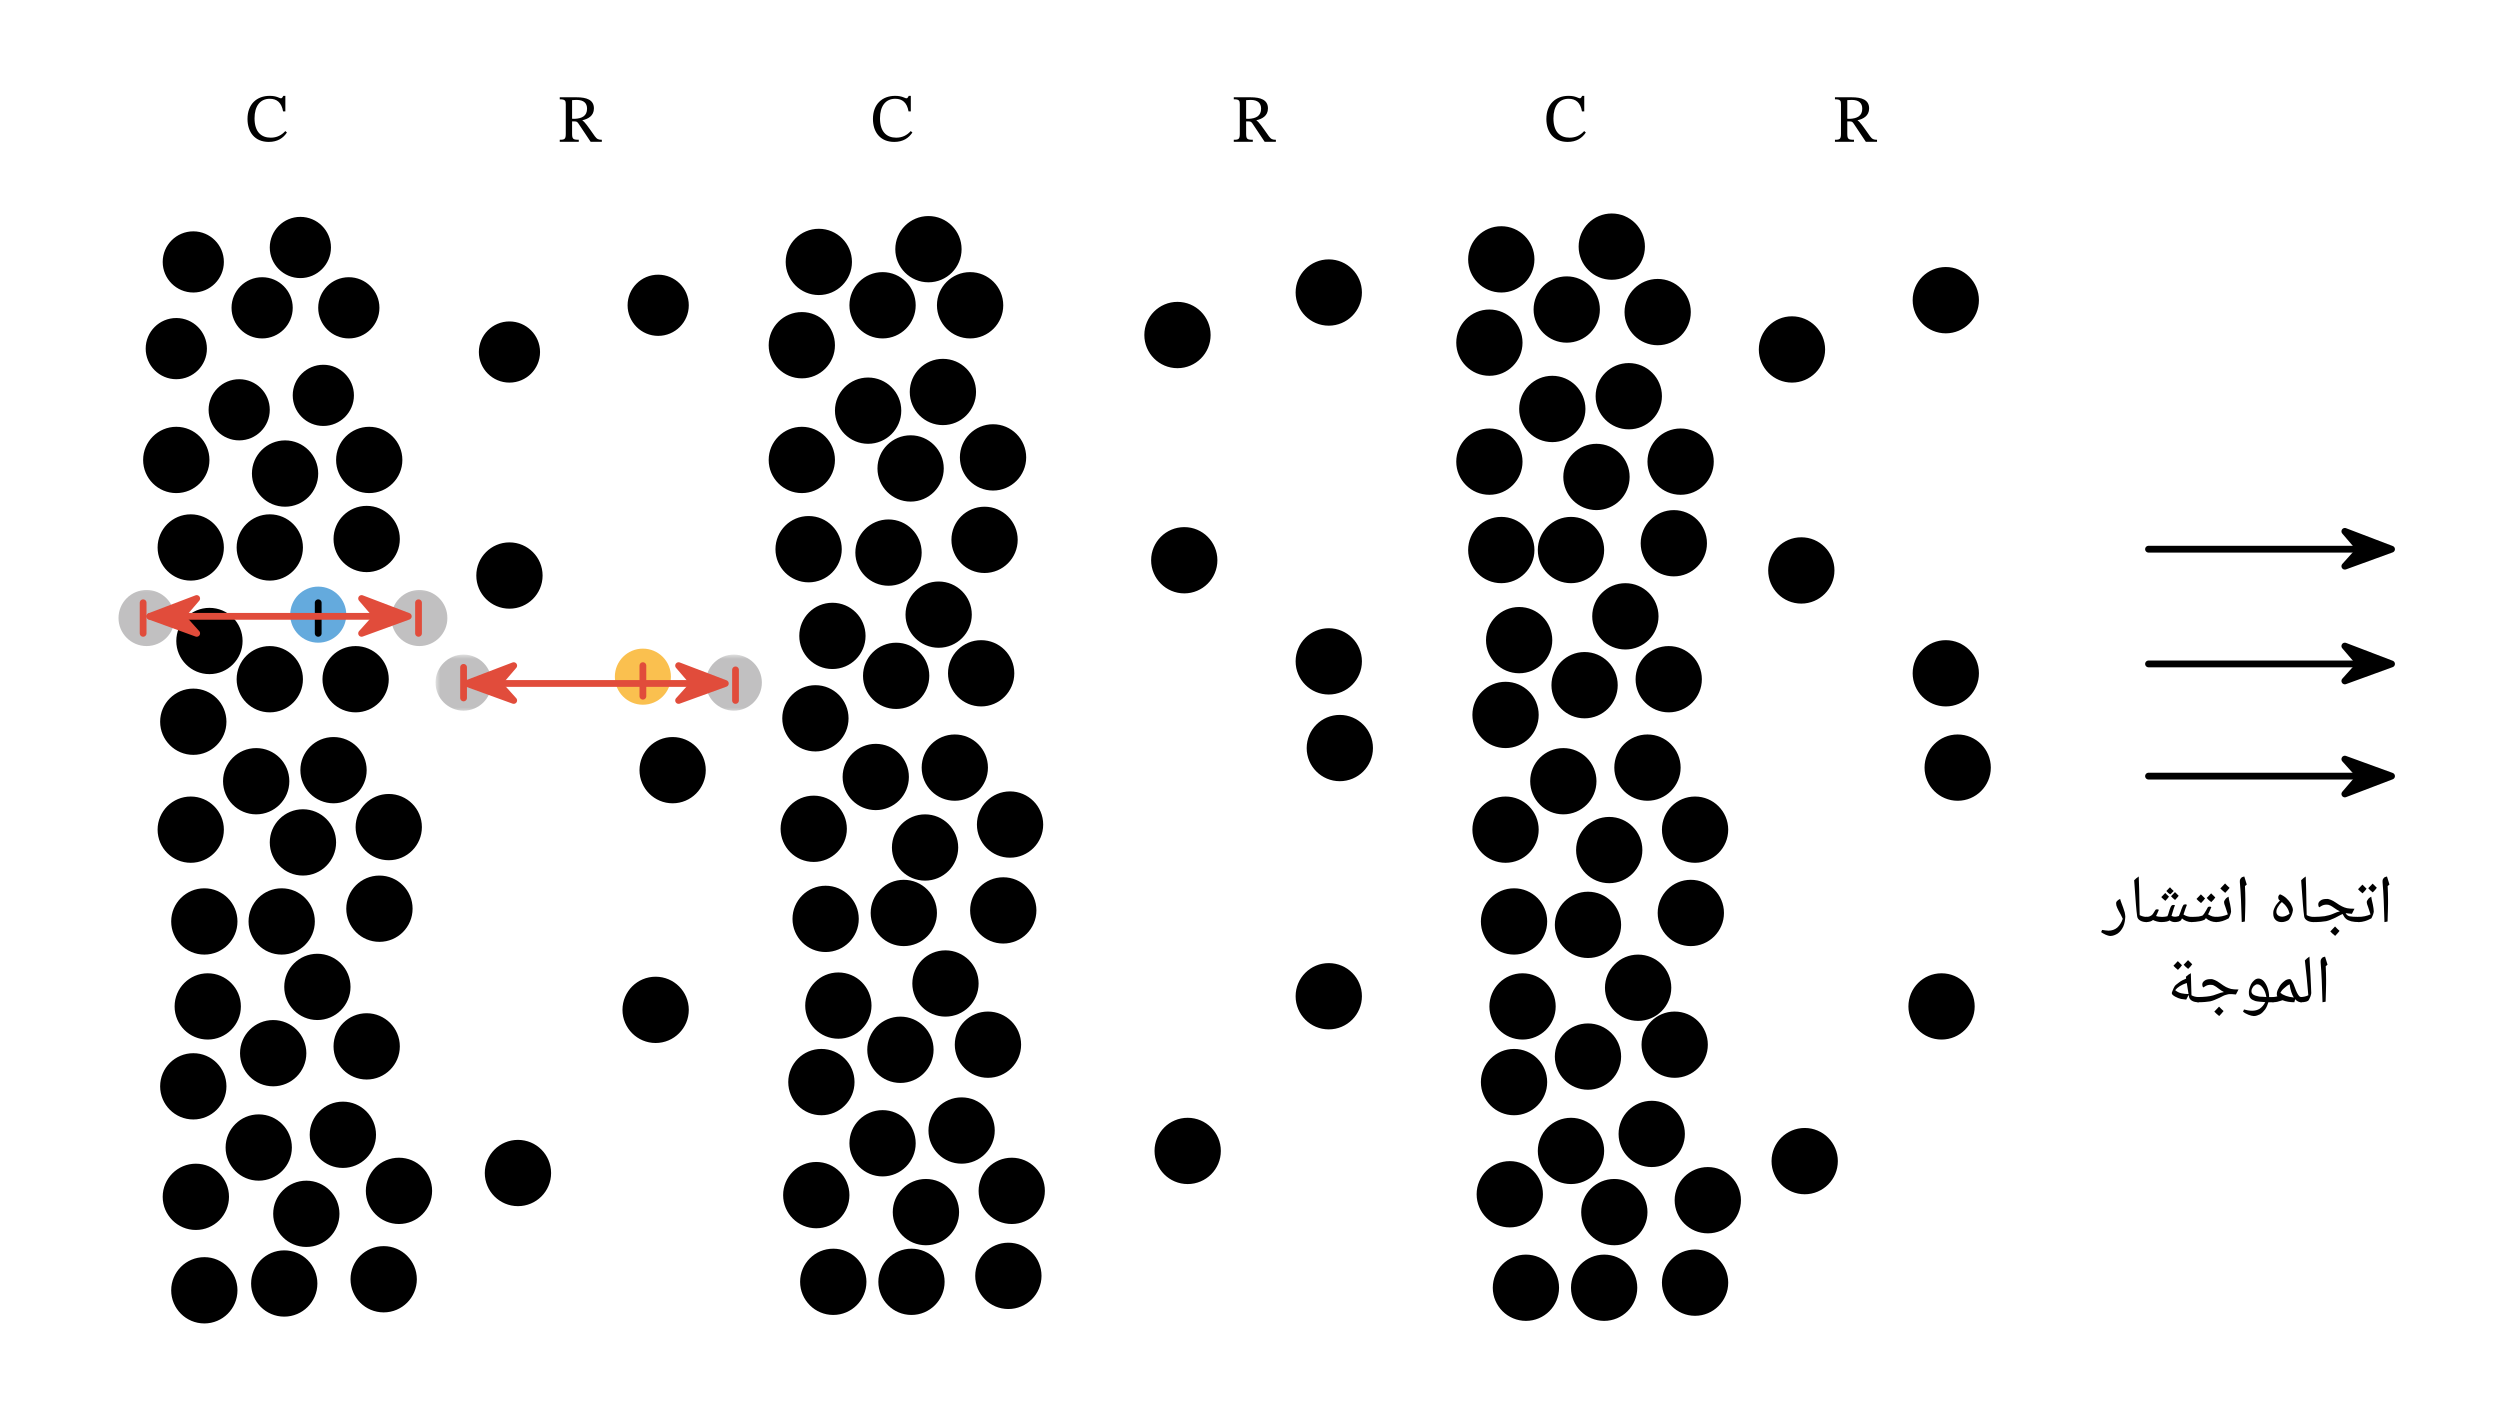 <svg width="411.7pt" height="311.8" viewBox="0 0 411.7 233.85" class="displayed_equation" xmlns="http://www.w3.org/2000/svg" xmlns:xlink="http://www.w3.org/1999/xlink">
  <defs>
    <clipPath id="svg542172821713tikz_00002C">
      <path d="M 114.988 107.68 L 126.172 107.68 L 126.172 117.465 L 114.988 117.465 Z M 114.988 107.68" />
    </clipPath>
    <filter id="svg542172821713tikz_00002c" filterUnits="objectBoundingBox" x="0%" y="0%" width="100%" height="100%">
      <feColorMatrix in="SourceGraphic" values="0 0 0 0 1 0 0 0 0 1 0 0 0 0 1 0 0 0 1 0" />
    </filter>
    <clipPath id="svg542172821713tikz_00002b">
      <path d="M 0.988 0.68 L 12.172 0.68 L 12.172 10.465 L 0.988 10.465 Z M 0.988 0.68" />
    </clipPath>
    <clipPath id="svg542172821713tikz_00002a">
      <path d="M0 0H13V11H0z" />
    </clipPath>
    <g clip-path="url(#svg542172821713tikz_00002a)">
      <g clip-path="url(#svg542172821713tikz_00002b)" id="svg542172821713tikz_00002d">
        <path d="M 0.988 10.465 L 12.168 10.465 L 12.168 0.68 L 0.988 0.68 Z M 0.988 10.465" fill-opacity=".502" />
      </g>
    </g>
    <mask id="svg542172821713tikz_00002E">
      <g filter="url(#svg542172821713tikz_00002c)">
        <use xlink:href="#svg542172821713tikz_00002d" />
      </g>
    </mask>
    <clipPath id="svg542172821713tikz_00002f">
      <path d="M 2 0.68 L 12 0.68 L 12 10.465 L 2 10.465 Z M 2 0.68" />
    </clipPath>
    <clipPath id="svg542172821713tikz_00002e">
      <path d="M0 0H13V11H0z" />
    </clipPath>
    <g clip-path="url(#svg542172821713tikz_00002e)">
      <g clip-path="url(#svg542172821713tikz_00002f)" id="svg542172821713tikz_00002D">
        <path d="M 11.465 5.414 C 11.465 7.965 9.398 10.031 6.848 10.031 C 4.297 10.031 2.227 7.965 2.227 5.414 C 2.227 2.863 4.297 0.797 6.848 0.797 C 9.398 0.797 11.465 2.863 11.465 5.414 Z M 11.465 5.414" fill="#838283" />
      </g>
    </g>
    <clipPath id="svg542172821713tikz_00002F">
      <path d="M 71.652 107.68 L 81.438 107.68 L 81.438 117.465 L 71.652 117.465 Z M 71.652 107.68" />
    </clipPath>
    <clipPath id="svg542172821713tikz_00002h">
      <path d="M 0.652 0.68 L 10.438 0.68 L 10.438 10.465 L 0.652 10.465 Z M 0.652 0.68" />
    </clipPath>
    <clipPath id="svg542172821713tikz_00002g">
      <path d="M0 0H11V11H0z" />
    </clipPath>
    <g clip-path="url(#svg542172821713tikz_00002g)">
      <g clip-path="url(#svg542172821713tikz_00002h)" id="svg542172821713tikz_00002i">
        <path d="M 0.652 10.465 L 10.438 10.465 L 10.438 0.68 L 0.652 0.68 Z M 0.652 10.465" fill-opacity=".502" />
      </g>
    </g>
    <mask id="svg542172821713tikz_00002H">
      <g filter="url(#svg542172821713tikz_00002c)">
        <use xlink:href="#svg542172821713tikz_00002i" />
      </g>
    </mask>
    <clipPath id="svg542172821713tikz_00002k">
      <path d="M 0.652 0.68 L 10 0.68 L 10 10.465 L 0.652 10.465 Z M 0.652 0.68" />
    </clipPath>
    <clipPath id="svg542172821713tikz_00002j">
      <path d="M0 0H11V11H0z" />
    </clipPath>
    <g clip-path="url(#svg542172821713tikz_00002j)">
      <g clip-path="url(#svg542172821713tikz_00002k)" id="svg542172821713tikz_00002G">
        <path d="M 9.957 5.414 C 9.957 7.965 7.895 10.031 5.34 10.031 C 2.785 10.031 0.723 7.965 0.723 5.414 C 0.723 2.863 2.785 0.797 5.34 0.797 C 7.895 0.797 9.957 2.863 9.957 5.414 Z M 9.957 5.414" fill="#838283" />
      </g>
    </g>
    <clipPath id="svg542172821713tikz_00002I">
      <path d="M 63.266 96.496 L 74.449 96.496 L 74.449 107.68 L 63.266 107.68 Z M 63.266 96.496" />
    </clipPath>
    <clipPath id="svg542172821713tikz_00002m">
      <path d="M 0.266 0.496 L 11.449 0.496 L 11.449 11.68 L 0.266 11.68 Z M 0.266 0.496" />
    </clipPath>
    <clipPath id="svg542172821713tikz_00002l">
      <path d="M0 0H12V12H0z" />
    </clipPath>
    <g clip-path="url(#svg542172821713tikz_00002l)">
      <g clip-path="url(#svg542172821713tikz_00002m)" id="svg542172821713tikz_00002n">
        <path d="M 0.266 11.68 L 11.449 11.68 L 11.449 0.496 L 0.266 0.496 Z M 0.266 11.68" fill-opacity=".502" />
      </g>
    </g>
    <mask id="svg542172821713tikz_00002K">
      <g filter="url(#svg542172821713tikz_00002c)">
        <use xlink:href="#svg542172821713tikz_00002n" />
      </g>
    </mask>
    <clipPath id="svg542172821713tikz_00002o">
      <path d="M0 0H12V12H0z" />
    </clipPath>
    <g id="svg542172821713tikz_00002J" clip-path="url(#svg542172821713tikz_00002o)">
      <path d="M 10.676 5.777 C 10.676 8.328 8.613 10.395 6.062 10.395 C 3.508 10.395 1.445 8.328 1.445 5.777 C 1.445 3.227 3.508 1.156 6.062 1.156 C 8.613 1.156 10.676 3.227 10.676 5.777 Z M 10.676 5.777" fill="#838283" />
    </g>
    <clipPath id="svg542172821713tikz_00002L">
      <path d="M 18.531 96.496 L 29.715 96.496 L 29.715 107.68 L 18.531 107.68 Z M 18.531 96.496" />
    </clipPath>
    <clipPath id="svg542172821713tikz_00002q">
      <path d="M 0.531 0.496 L 11.715 0.496 L 11.715 11.68 L 0.531 11.68 Z M 0.531 0.496" />
    </clipPath>
    <clipPath id="svg542172821713tikz_00002p">
      <path d="M0 0H12V12H0z" />
    </clipPath>
    <g clip-path="url(#svg542172821713tikz_00002p)">
      <g clip-path="url(#svg542172821713tikz_00002q)" id="svg542172821713tikz_00002r">
        <path d="M 0.531 11.68 L 11.715 11.68 L 11.715 0.496 L 0.531 0.496 Z M 0.531 11.68" fill-opacity=".502" />
      </g>
    </g>
    <mask id="svg542172821713tikz_00002N">
      <g filter="url(#svg542172821713tikz_00002c)">
        <use xlink:href="#svg542172821713tikz_00002r" />
      </g>
    </mask>
    <clipPath id="svg542172821713tikz_00002s">
      <path d="M0 0H12V12H0z" />
    </clipPath>
    <g id="svg542172821713tikz_00002M" clip-path="url(#svg542172821713tikz_00002s)">
      <path d="M 10.754 5.777 C 10.754 8.328 8.684 10.395 6.137 10.395 C 3.586 10.395 1.516 8.328 1.516 5.777 C 1.516 3.227 3.586 1.156 6.137 1.156 C 8.684 1.156 10.754 3.227 10.754 5.777 Z M 10.754 5.777" fill="#838283" />
    </g>
    <clipPath id="svg542172821713tikz_00002O">
      <path d="M 384 86 L 395.965 86 L 395.965 95 L 384 95 Z M 384 86" />
    </clipPath>
    <clipPath id="svg542172821713tikz_00002u">
      <path d="M 1 0.199 L 11 0.199 L 11 8 L 1 8 Z M 1 0.199" />
    </clipPath>
    <clipPath id="svg542172821713tikz_00002t">
      <path d="M0 0H12V9H0z" />
    </clipPath>
    <g id="svg542172821713tikz_00002P" clip-path="url(#svg542172821713tikz_00002t)">
      <path d="M 9.84 4.441 L 2.148 1.504 L 4.664 4.441 L 2.148 7.242 Z M 9.84 4.441" />
      <g clip-path="url(#svg542172821713tikz_00002u)">
        <path d="M 3938.398 1434.086 L 3861.484 1463.461 L 3886.641 1434.086 L 3861.484 1406.078 Z M 3938.398 1434.086" transform="matrix(.1 0 0 -.1 -384 147.85)" fill="none" stroke-width="11.155" stroke-linecap="round" stroke-linejoin="round" stroke="#000" stroke-miterlimit="10" />
      </g>
    </g>
    <clipPath id="svg542172821713tikz_00002Q">
      <path d="M 384 105 L 395.965 105 L 395.965 114 L 384 114 Z M 384 105" />
    </clipPath>
    <clipPath id="svg542172821713tikz_00002w">
      <path d="M 1 0.094 L 11 0.094 L 11 8 L 1 8 Z M 1 0.094" />
    </clipPath>
    <clipPath id="svg542172821713tikz_00002v">
      <path d="M0 0H12V9H0z" />
    </clipPath>
    <g id="svg542172821713tikz_00002R" clip-path="url(#svg542172821713tikz_00002v)">
      <path d="M 9.84 4.336 L 2.148 1.395 L 4.664 4.336 L 2.148 7.137 Z M 9.84 4.336" />
      <g clip-path="url(#svg542172821713tikz_00002w)">
        <path d="M 3938.398 1245.141 L 3861.484 1274.555 L 3886.641 1245.141 L 3861.484 1217.133 Z M 3938.398 1245.141" transform="matrix(.1 0 0 -.1 -384 128.85)" fill="none" stroke-width="11.155" stroke-linecap="round" stroke-linejoin="round" stroke="#000" stroke-miterlimit="10" />
      </g>
    </g>
    <clipPath id="svg542172821713tikz_00002S">
      <path d="M 384 123 L 395.965 123 L 395.965 133 L 384 133 Z M 384 123" />
    </clipPath>
    <clipPath id="svg542172821713tikz_00002x">
      <path d="M0 0H12V10H0z" />
    </clipPath>
    <g id="svg542172821713tikz_00002T" clip-path="url(#svg542172821713tikz_00002x)">
      <path d="M 3938.398 1060.375 L 3861.484 1088.383 L 3886.641 1060.375 L 3861.484 1031 Z M 3938.398 1060.375" transform="matrix(.1 0 0 -.1 -384 110.85)" stroke-width="11.155" stroke-linecap="round" stroke-linejoin="round" stroke="#000" stroke-miterlimit="10" />
    </g>
    <clipPath id="svg542172821713tikz_00002y">
      <path d="M0 0H12V9H0z" />
    </clipPath>
    <g id="svg542172821713tikz_00002U" clip-path="url(#svg542172821713tikz_00002y)">
      <path d="M 246.914 1323.539 L 323.906 1352.875 L 298.711 1323.539 L 323.906 1295.492 Z M 246.914 1323.539" transform="matrix(.1 0 0 -.1 -23 136.85)" fill="#e14c3b" stroke-width="11.155" stroke-linecap="round" stroke-linejoin="round" stroke="#e14c3b" stroke-miterlimit="10" />
    </g>
    <clipPath id="svg542172821713tikz_00002z">
      <path d="M0 0H12V9H0z" />
    </clipPath>
    <g id="svg542172821713tikz_00002V" clip-path="url(#svg542172821713tikz_00002z)">
      <path d="M 672.383 1323.539 L 595.469 1352.875 L 620.625 1323.539 L 595.469 1295.492 Z M 672.383 1323.539" transform="matrix(.1 0 0 -.1 -57 136.85)" fill="#e14c3b" stroke-width="11.155" stroke-linecap="round" stroke-linejoin="round" stroke="#e14c3b" stroke-miterlimit="10" />
    </g>
    <clipPath id="svg542172821713tikz_00002A">
      <path d="M0 0H12V9H0z" />
    </clipPath>
    <g id="svg542172821713tikz_00002W" clip-path="url(#svg542172821713tikz_00002A)">
      <path d="M 768.984 1212.953 L 845.977 1242.328 L 820.781 1212.953 L 845.977 1184.984 Z M 768.984 1212.953" transform="matrix(.1 0 0 -.1 -75 125.85)" fill="#e14c3b" stroke-width="11.155" stroke-linecap="round" stroke-linejoin="round" stroke="#e14c3b" stroke-miterlimit="10" />
    </g>
    <clipPath id="svg542172821713tikz_00002B">
      <path d="M0 0H13V9H0z" />
    </clipPath>
    <g id="svg542172821713tikz_00002X" clip-path="url(#svg542172821713tikz_00002B)">
      <path d="M 1194.492 1212.953 L 1117.5 1242.328 L 1142.695 1212.953 L 1117.5 1184.984 Z M 1194.492 1212.953" transform="matrix(.1 0 0 -.1 -109 125.85)" fill="#e14c3b" stroke-width="11.155" stroke-linecap="round" stroke-linejoin="round" stroke="#e14c3b" stroke-miterlimit="10" />
    </g>
  </defs>
  <g clip-path="url(#svg542172821713tikz_00002C)">
    <use xlink:href="#svg542172821713tikz_00002D" transform="translate(114 107)" mask="url(#svg542172821713tikz_00002E)" />
  </g>
  <g clip-path="url(#svg542172821713tikz_00002F)">
    <use xlink:href="#svg542172821713tikz_00002G" transform="translate(71 107)" mask="url(#svg542172821713tikz_00002H)" />
  </g>
  <g clip-path="url(#svg542172821713tikz_00002I)">
    <use xlink:href="#svg542172821713tikz_00002J" transform="translate(63 96)" mask="url(#svg542172821713tikz_00002K)" />
  </g>
  <g clip-path="url(#svg542172821713tikz_00002L)">
    <use xlink:href="#svg542172821713tikz_00002M" transform="translate(18 96)" mask="url(#svg542172821713tikz_00002N)" />
  </g>
  <path d="M36.867 43.137C36.867 45.914 34.613 48.172 31.836 48.172 29.047 48.172 26.793 45.914 26.793 43.137 26.793 40.352 29.047 38.098 31.836 38.098 34.613 38.098 36.867 40.352 36.867 43.137zM54.504 40.754C54.504 43.539 52.25 45.797 49.465 45.797 46.688 45.797 44.426 43.539 44.426 40.754 44.426 37.973 46.688 35.715 49.465 35.715 52.25 35.715 54.504 37.973 54.504 40.754zM48.207 50.691C48.207 53.473 45.949 55.734 43.168 55.734 40.387 55.734 38.129 53.473 38.129 50.691 38.129 47.91 40.387 45.652 43.168 45.652 45.949 45.652 48.207 47.91 48.207 50.691zM34.074 57.41C34.074 60.195 31.816 62.449 29.031 62.449 26.246 62.449 23.992 60.195 23.992 57.41 23.992 54.625 26.246 52.371 29.031 52.371 31.816 52.371 34.074 54.625 34.074 57.41zM34.492 75.746C34.492 78.762 32.047 81.203 29.031 81.203 26.02 81.203 23.57 78.762 23.57 75.746 23.57 72.73 26.02 70.285 29.031 70.285 32.047 70.285 34.492 72.73 34.492 75.746zM52.402 77.984C52.402 81 49.961 83.445 46.949 83.445 43.934 83.445 41.488 81 41.488 77.984 41.488 74.973 43.934 72.523 46.949 72.523 49.961 72.523 52.402 74.973 52.402 77.984zM66.262 75.746C66.262 78.762 63.816 81.203 60.801 81.203 57.789 81.203 55.348 78.762 55.348 75.746 55.348 72.73 57.789 70.285 60.801 70.285 63.816 70.285 66.262 72.73 66.262 75.746zM49.887 90.164C49.887 93.176 47.445 95.617 44.426 95.617 41.41 95.617 38.969 93.176 38.969 90.164 38.969 87.148 41.41 84.699 44.426 84.699 47.445 84.699 49.887 87.148 49.887 90.164zM36.867 90.164C36.867 93.176 34.426 95.617 31.414 95.617 28.398 95.617 25.953 93.176 25.953 90.164 25.953 87.148 28.398 84.699 31.414 84.699 34.426 84.699 36.867 87.148 36.867 90.164zM39.949 105.555C39.949 108.57 37.508 111.016 34.492 111.016 31.48 111.016 29.031 108.57 29.031 105.555 29.031 102.539 31.48 100.102 34.492 100.102 37.508 100.102 39.949 102.539 39.949 105.555zM65.844 88.766C65.844 91.777 63.395 94.219 60.383 94.219 57.367 94.219 54.926 91.777 54.926 88.766 54.926 85.746 57.367 83.305 60.383 83.305 63.395 83.305 65.844 85.746 65.844 88.766zM89.355 94.781C89.355 97.797 86.914 100.238 83.895 100.238 80.883 100.238 78.438 97.797 78.438 94.781 78.438 91.77 80.883 89.32 83.895 89.32 86.914 89.32 89.355 91.77 89.355 94.781zM116.227 126.828C116.227 129.844 113.785 132.289 110.77 132.289 107.758 132.289 105.312 129.844 105.312 126.828 105.312 123.816 107.758 121.375 110.77 121.375 113.785 121.375 116.227 123.816 116.227 126.828zM140.301 43.137C140.301 46.148 137.855 48.59 134.84 48.59 131.828 48.59 129.387 46.148 129.387 43.137 129.387 40.121 131.828 37.676 134.84 37.676 137.855 37.676 140.301 40.121 140.301 43.137zM158.355 41.035C158.355 44.047 155.914 46.492 152.898 46.492 149.887 46.492 147.438 44.047 147.438 41.035 147.438 38.02 149.887 35.578 152.898 35.578 155.914 35.578 158.355 38.02 158.355 41.035zM150.797 50.273C150.797 53.285 148.355 55.734 145.344 55.734 142.328 55.734 139.883 53.285 139.883 50.273 139.883 47.258 142.328 44.812 145.344 44.812 148.355 44.812 150.797 47.258 150.797 50.273zM137.5 56.855C137.5 59.867 135.059 62.309 132.047 62.309 129.031 62.309 126.586 59.867 126.586 56.855 126.586 53.832 129.031 51.391 132.047 51.391 135.059 51.391 137.5 53.832 137.5 56.855zM148.422 67.629C148.422 70.641 145.977 73.086 142.961 73.086 139.945 73.086 137.5 70.641 137.5 67.629 137.5 64.613 139.945 62.172 142.961 62.172 145.977 62.172 148.422 64.613 148.422 67.629zM165.215 50.273C165.215 53.285 162.773 55.734 159.758 55.734 156.742 55.734 154.297 53.285 154.297 50.273 154.297 47.258 156.742 44.812 159.758 44.812 162.773 44.812 165.215 47.258 165.215 50.273zM160.734 64.547C160.734 67.562 158.293 70.008 155.281 70.008 152.262 70.008 149.82 67.562 149.82 64.547 149.82 61.531 152.262 59.094 155.281 59.094 158.293 59.094 160.734 61.531 160.734 64.547zM137.5 75.746C137.5 78.762 135.059 81.203 132.047 81.203 129.031 81.203 126.586 78.762 126.586 75.746 126.586 72.73 129.031 70.285 132.047 70.285 135.059 70.285 137.5 72.73 137.5 75.746zM155.418 77.145C155.418 80.156 152.977 82.605 149.965 82.605 146.941 82.605 144.5 80.156 144.5 77.145 144.5 74.129 146.941 71.684 149.965 71.684 152.977 71.684 155.418 74.129 155.418 77.145zM168.992 75.324C168.992 78.34 166.551 80.785 163.535 80.785 160.523 80.785 158.074 78.34 158.074 75.324 158.074 72.312 160.523 69.863 163.535 69.863 166.551 69.863 168.992 72.312 168.992 75.324zM167.594 88.898C167.594 91.914 165.152 94.363 162.133 94.363 159.117 94.363 156.68 91.914 156.68 88.898 156.68 85.887 159.117 83.445 162.133 83.445 165.152 83.445 167.594 85.887 167.594 88.898zM151.781 91.004C151.781 94.02 149.332 96.461 146.32 96.461 143.305 96.461 140.859 94.02 140.859 91.004 140.859 87.988 143.305 85.543 146.32 85.543 149.332 85.543 151.781 87.988 151.781 91.004zM138.621 90.441C138.621 93.453 136.18 95.902 133.164 95.902 130.152 95.902 127.703 93.453 127.703 90.441 127.703 87.426 130.152 84.98 133.164 84.98 136.18 84.98 138.621 87.426 138.621 90.441zM142.539 104.723C142.539 107.734 140.102 110.176 137.082 110.176 134.066 110.176 131.625 107.734 131.625 104.723 131.625 101.699 134.066 99.262 137.082 99.262 140.102 99.262 142.539 101.699 142.539 104.723zM160.035 101.219C160.035 104.234 157.59 106.676 154.574 106.676 151.562 106.676 149.121 104.234 149.121 101.219 149.121 98.207 151.562 95.762 154.574 95.762 157.59 95.762 160.035 98.207 160.035 101.219zM153.035 111.297C153.035 114.309 150.598 116.754 147.578 116.754 144.566 116.754 142.121 114.309 142.121 111.297 142.121 108.281 144.566 105.84 147.578 105.84 150.598 105.84 153.035 108.281 153.035 111.297zM149.676 127.949C149.676 130.965 147.234 133.41 144.223 133.41 141.211 133.41 138.762 130.965 138.762 127.949 138.762 124.938 141.211 122.496 144.223 122.496 147.234 122.496 149.676 124.938 149.676 127.949zM162.695 126.41C162.695 129.426 160.25 131.871 157.234 131.871 154.219 131.871 151.781 129.426 151.781 126.41 151.781 123.395 154.219 120.953 157.234 120.953 160.25 120.953 162.695 123.395 162.695 126.41zM139.461 136.488C139.461 139.504 137.02 141.945 134.004 141.945 130.984 141.945 128.547 139.504 128.547 136.488 128.547 133.477 130.984 131.027 134.004 131.027 137.02 131.027 139.461 133.477 139.461 136.488zM157.797 139.57C157.797 142.586 155.352 145.023 152.34 145.023 149.324 145.023 146.883 142.586 146.883 139.57 146.883 136.555 149.324 134.109 152.34 134.109 155.352 134.109 157.797 136.555 157.797 139.57zM171.793 135.789C171.793 138.805 169.348 141.246 166.332 141.246 163.316 141.246 160.879 138.805 160.879 135.789 160.879 132.777 163.316 130.328 166.332 130.328 169.348 130.328 171.793 132.777 171.793 135.789zM170.676 149.922C170.676 152.941 168.227 155.383 165.215 155.383 162.199 155.383 159.758 152.941 159.758 149.922 159.758 146.906 162.199 144.469 165.215 144.469 168.227 144.469 170.676 146.906 170.676 149.922zM154.297 150.344C154.297 153.359 151.855 155.805 148.836 155.805 145.824 155.805 143.383 153.359 143.383 150.344 143.383 147.328 145.824 144.887 148.836 144.887 151.855 144.887 154.297 147.328 154.297 150.344zM141.422 151.328C141.422 154.34 138.977 156.781 135.961 156.781 132.945 156.781 130.508 154.34 130.508 151.328 130.508 148.312 132.945 145.863 135.961 145.863 138.977 145.863 141.422 148.312 141.422 151.328zM143.52 165.602C143.52 168.613 141.078 171.059 138.062 171.059 135.051 171.059 132.602 168.613 132.602 165.602 132.602 162.586 135.051 160.145 138.062 160.145 141.078 160.145 143.52 162.586 143.52 165.602zM161.156 161.965C161.156 164.977 158.711 167.418 155.695 167.418 152.68 167.418 150.242 164.977 150.242 161.965 150.242 158.949 152.68 156.504 155.695 156.504 158.711 156.504 161.156 158.949 161.156 161.965zM153.742 172.879C153.742 175.895 151.297 178.34 148.277 178.34 145.266 178.34 142.82 175.895 142.82 172.879 142.82 169.863 145.266 167.418 148.277 167.418 151.297 167.418 153.742 169.863 153.742 172.879zM150.797 188.273C150.797 191.289 148.355 193.734 145.344 193.734 142.328 193.734 139.883 191.289 139.883 188.273 139.883 185.258 142.328 182.816 145.344 182.816 148.355 182.816 150.797 185.258 150.797 188.273zM163.816 186.176C163.816 189.191 161.367 191.637 158.355 191.637 155.34 191.637 152.898 189.191 152.898 186.176 152.898 183.16 155.34 180.715 158.355 180.715 161.367 180.715 163.816 183.16 163.816 186.176zM139.883 196.812C139.883 199.828 137.441 202.273 134.422 202.273 131.406 202.273 128.965 199.828 128.965 196.812 128.965 193.797 131.406 191.352 134.422 191.352 137.441 191.352 139.883 193.797 139.883 196.812zM142.684 211.086C142.684 214.102 140.238 216.547 137.223 216.547 134.207 216.547 131.762 214.102 131.762 211.086 131.762 208.07 134.207 205.633 137.223 205.633 140.238 205.633 142.684 208.07 142.684 211.086zM155.559 211.086C155.559 214.102 153.113 216.547 150.098 216.547 147.086 216.547 144.645 214.102 144.645 211.086 144.645 208.07 147.086 205.633 150.098 205.633 153.113 205.633 155.559 208.07 155.559 211.086zM157.941 199.613C157.941 202.629 155.492 205.07 152.48 205.07 149.465 205.07 147.02 202.629 147.02 199.613 147.02 196.598 149.465 194.152 152.48 194.152 155.492 194.152 157.941 196.598 157.941 199.613zM172.07 196.113C172.07 199.129 169.633 201.57 166.617 201.57 163.602 201.57 161.156 199.129 161.156 196.113 161.156 193.098 163.602 190.652 166.617 190.652 169.633 190.652 172.07 193.098 172.07 196.113zM201.047 189.535C201.047 192.547 198.602 194.992 195.586 194.992 192.57 194.992 190.129 192.547 190.129 189.535 190.129 186.52 192.57 184.078 195.586 184.078 198.602 184.078 201.047 186.52 201.047 189.535zM200.48 92.262C200.48 95.273 198.043 97.719 195.027 97.719 192.016 97.719 189.566 95.273 189.566 92.262 189.566 89.246 192.016 86.805 195.027 86.805 198.043 86.805 200.48 89.246 200.48 92.262zM199.363 55.172C199.363 58.188 196.922 60.633 193.906 60.633 190.895 60.633 188.449 58.188 188.449 55.172 188.449 52.156 190.895 49.711 193.906 49.711 196.922 49.711 199.363 52.156 199.363 55.172zM224.281 48.172C224.281 51.184 221.836 53.633 218.82 53.633 215.805 53.633 213.363 51.184 213.363 48.172 213.363 45.156 215.805 42.715 218.82 42.715 221.836 42.715 224.281 45.156 224.281 48.172zM224.281 108.914C224.281 111.934 221.836 114.375 218.82 114.375 215.805 114.375 213.363 111.934 213.363 108.914 213.363 105.898 215.805 103.457 218.82 103.457 221.836 103.457 224.281 105.898 224.281 108.914zM226.098 123.195C226.098 126.207 223.652 128.648 220.637 128.648 217.621 128.648 215.184 126.207 215.184 123.195 215.184 120.18 217.621 117.73 220.637 117.73 223.652 117.73 226.098 120.18 226.098 123.195zM250.73 56.434C250.73 59.445 248.289 61.887 245.273 61.887 242.258 61.887 239.816 59.445 239.816 56.434 239.816 53.418 242.258 50.973 245.273 50.973 248.289 50.973 250.73 53.418 250.73 56.434zM252.691 42.715C252.691 45.73 250.246 48.172 247.23 48.172 244.215 48.172 241.773 45.73 241.773 42.715 241.773 39.703 244.215 37.254 247.23 37.254 250.246 37.254 252.691 39.703 252.691 42.715zM270.887 40.613C270.887 43.629 268.445 46.074 265.426 46.074 262.41 46.074 259.969 43.629 259.969 40.613 259.969 37.598 262.41 35.156 265.426 35.156 268.445 35.156 270.887 37.598 270.887 40.613zM263.469 50.973C263.469 53.988 261.023 56.434 258.012 56.434 254.996 56.434 252.551 53.988 252.551 50.973 252.551 47.957 254.996 45.512 258.012 45.512 261.023 45.512 263.469 47.957 263.469 50.973zM278.441 51.391C278.441 54.406 276.004 56.855 272.988 56.855 269.969 56.855 267.527 54.406 267.527 51.391 267.527 48.379 269.969 45.934 272.988 45.934 276.004 45.934 278.441 48.379 278.441 51.391zM300.559 57.555C300.559 60.566 298.113 63.008 295.098 63.008 292.086 63.008 289.641 60.566 289.641 57.555 289.641 54.535 292.086 52.09 295.098 52.09 298.113 52.09 300.559 54.535 300.559 57.555zM325.891 49.434C325.891 52.445 323.449 54.895 320.434 54.895 317.414 54.895 314.977 52.445 314.977 49.434 314.977 46.418 317.414 43.973 320.434 43.973 323.449 43.973 325.891 46.418 325.891 49.434zM302.098 93.941C302.098 96.953 299.652 99.402 296.637 99.402 293.621 99.402 291.184 96.953 291.184 93.941 291.184 90.926 293.621 88.48 296.637 88.48 299.652 88.48 302.098 90.926 302.098 93.941zM273.688 65.246C273.688 68.266 271.238 70.707 268.227 70.707 265.211 70.707 262.766 68.266 262.766 65.246 262.766 62.23 265.211 59.789 268.227 59.789 271.238 59.789 273.688 62.23 273.688 65.246zM261.09 67.348C261.09 70.363 258.645 72.809 255.629 72.809 252.613 72.809 250.176 70.363 250.176 67.348 250.176 64.336 252.613 61.887 255.629 61.887 258.645 61.887 261.09 64.336 261.09 67.348zM250.73 76.023C250.73 79.039 248.289 81.484 245.273 81.484 242.258 81.484 239.816 79.039 239.816 76.023 239.816 73.012 242.258 70.562 245.273 70.562 248.289 70.562 250.73 73.012 250.73 76.023zM252.691 90.586C252.691 93.598 250.246 96.039 247.23 96.039 244.215 96.039 241.773 93.598 241.773 90.586 241.773 87.566 244.215 85.121 247.23 85.121 250.246 85.121 252.691 87.566 252.691 90.586zM268.367 78.543C268.367 81.562 265.922 84.004 262.906 84.004 259.895 84.004 257.445 81.562 257.445 78.543 257.445 75.527 259.895 73.086 262.906 73.086 265.922 73.086 268.367 75.527 268.367 78.543zM282.223 76.023C282.223 79.039 279.781 81.484 276.766 81.484 273.746 81.484 271.305 79.039 271.305 76.023 271.305 73.012 273.746 70.562 276.766 70.562 279.781 70.562 282.223 73.012 282.223 76.023zM264.172 90.586C264.172 93.598 261.723 96.039 258.711 96.039 255.695 96.039 253.246 93.598 253.246 90.586 253.246 87.566 255.695 85.121 258.711 85.121 261.723 85.121 264.172 87.566 264.172 90.586zM281.102 89.465C281.102 92.477 278.66 94.918 275.648 94.918 272.629 94.918 270.188 92.477 270.188 89.465 270.188 86.449 272.629 84.004 275.648 84.004 278.66 84.004 281.102 86.449 281.102 89.465zM273.125 101.496C273.125 104.512 270.684 106.961 267.672 106.961 264.648 106.961 262.207 104.512 262.207 101.496 262.207 98.484 264.648 96.039 267.672 96.039 270.684 96.039 273.125 98.484 273.125 101.496zM255.629 105.422C255.629 108.434 253.188 110.875 250.176 110.875 247.16 110.875 244.715 108.434 244.715 105.422 244.715 102.406 247.16 99.961 250.176 99.961 253.188 99.961 255.629 102.406 255.629 105.422zM266.406 112.836C266.406 115.848 263.961 118.297 260.945 118.297 257.934 118.297 255.492 115.848 255.492 112.836 255.492 109.82 257.934 107.375 260.945 107.375 263.961 107.375 266.406 109.82 266.406 112.836zM280.262 111.855C280.262 114.871 277.82 117.312 274.805 117.312 271.793 117.312 269.348 114.871 269.348 111.855 269.348 108.844 271.793 106.395 274.805 106.395 277.82 106.395 280.262 108.844 280.262 111.855zM253.391 117.73C253.391 120.746 250.949 123.195 247.934 123.195 244.914 123.195 242.473 120.746 242.473 117.73 242.473 114.719 244.914 112.277 247.934 112.277 250.949 112.277 253.391 114.719 253.391 117.73zM262.906 128.648C262.906 131.668 260.465 134.109 257.445 134.109 254.434 134.109 251.992 131.668 251.992 128.648 251.992 125.633 254.434 123.195 257.445 123.195 260.465 123.195 262.906 125.633 262.906 128.648zM253.391 136.625C253.391 139.645 250.949 142.086 247.934 142.086 244.914 142.086 242.473 139.645 242.473 136.625 242.473 133.613 244.914 131.172 247.934 131.172 250.949 131.172 253.391 133.613 253.391 136.625zM276.766 126.41C276.766 129.426 274.32 131.871 271.305 131.871 268.293 131.871 265.844 129.426 265.844 126.41 265.844 123.395 268.293 120.953 271.305 120.953 274.32 120.953 276.766 123.395 276.766 126.41zM270.465 139.988C270.465 143.004 268.023 145.445 265.008 145.445 261.988 145.445 259.551 143.004 259.551 139.988 259.551 136.977 261.988 134.531 265.008 134.531 268.023 134.531 270.465 136.977 270.465 139.988zM284.602 136.625C284.602 139.645 282.156 142.086 279.141 142.086 276.129 142.086 273.688 139.645 273.688 136.625 273.688 133.613 276.129 131.172 279.141 131.172 282.156 131.172 284.602 133.613 284.602 136.625zM283.902 150.344C283.902 153.359 281.457 155.805 278.441 155.805 275.43 155.805 272.988 153.359 272.988 150.344 272.988 147.328 275.43 144.887 278.441 144.887 281.457 144.887 283.902 147.328 283.902 150.344zM266.965 152.305C266.965 155.316 264.523 157.766 261.508 157.766 258.496 157.766 256.051 155.316 256.051 152.305 256.051 149.289 258.496 146.848 261.508 146.848 264.523 146.848 266.965 149.289 266.965 152.305zM254.789 151.746C254.789 154.762 252.348 157.203 249.332 157.203 246.316 157.203 243.871 154.762 243.871 151.746 243.871 148.73 246.316 146.285 249.332 146.285 252.348 146.285 254.789 148.73 254.789 151.746zM256.191 165.742C256.191 168.754 253.746 171.195 250.73 171.195 247.715 171.195 245.273 168.754 245.273 165.742 245.273 162.727 247.715 160.281 250.73 160.281 253.746 160.281 256.191 162.727 256.191 165.742zM275.227 162.66C275.227 165.676 272.781 168.121 269.766 168.121 266.75 168.121 264.305 165.676 264.305 162.66 264.305 159.648 266.75 157.203 269.766 157.203 272.781 157.203 275.227 159.648 275.227 162.66zM266.965 173.996C266.965 177.012 264.523 179.461 261.508 179.461 258.496 179.461 256.051 177.012 256.051 173.996 256.051 170.984 258.496 168.539 261.508 168.539 264.523 168.539 266.965 170.984 266.965 173.996zM254.789 178.195C254.789 181.211 252.348 183.66 249.332 183.66 246.316 183.66 243.871 181.211 243.871 178.195 243.871 175.184 246.316 172.738 249.332 172.738 252.348 172.738 254.789 175.184 254.789 178.195zM264.172 189.535C264.172 192.547 261.723 194.992 258.711 194.992 255.695 194.992 253.246 192.547 253.246 189.535 253.246 186.52 255.695 184.078 258.711 184.078 261.723 184.078 264.172 186.52 264.172 189.535zM277.465 186.738C277.465 189.754 275.02 192.191 272.004 192.191 268.992 192.191 266.547 189.754 266.547 186.738 266.547 183.719 268.992 181.277 272.004 181.277 275.02 181.277 277.465 183.719 277.465 186.738zM277.465 186.738" />
  <path d="M281.246 172.039C281.246 175.051 278.797 177.496 275.781 177.496 272.77 177.496 270.328 175.051 270.328 172.039 270.328 169.023 272.77 166.582 275.781 166.582 278.797 166.582 281.246 169.023 281.246 172.039zM302.656 191.215C302.656 194.23 300.215 196.672 297.199 196.672 294.184 196.672 291.738 194.23 291.738 191.215 291.738 188.203 294.184 185.754 297.199 185.754 300.215 185.754 302.656 188.203 302.656 191.215zM325.191 165.742C325.191 168.754 322.742 171.195 319.73 171.195 316.715 171.195 314.277 168.754 314.277 165.742 314.277 162.727 316.715 160.281 319.73 160.281 322.742 160.281 325.191 162.727 325.191 165.742zM327.848 126.41C327.848 129.426 325.402 131.871 322.391 131.871 319.375 131.871 316.934 129.426 316.934 126.41 316.934 123.395 319.375 120.953 322.391 120.953 325.402 120.953 327.848 123.395 327.848 126.41zM325.891 110.875C325.891 113.887 323.449 116.336 320.434 116.336 317.414 116.336 314.977 113.887 314.977 110.875 314.977 107.859 317.414 105.422 320.434 105.422 323.449 105.422 325.891 107.859 325.891 110.875zM286.699 197.652C286.699 200.668 284.258 203.109 281.246 203.109 278.23 203.109 275.781 200.668 275.781 197.652 275.781 194.641 278.23 192.191 281.246 192.191 284.258 192.191 286.699 194.641 286.699 197.652zM284.602 211.227C284.602 214.242 282.156 216.688 279.141 216.688 276.129 216.688 273.688 214.242 273.688 211.227 273.688 208.215 276.129 205.77 279.141 205.77 282.156 205.77 284.602 208.215 284.602 211.227zM271.305 199.613C271.305 202.629 268.859 205.07 265.844 205.07 262.832 205.07 260.391 202.629 260.391 199.613 260.391 196.598 262.832 194.152 265.844 194.152 268.859 194.152 271.305 196.598 271.305 199.613zM254.09 196.672C254.09 199.684 251.648 202.129 248.633 202.129 245.617 202.129 243.172 199.684 243.172 196.672 243.172 193.656 245.617 191.215 248.633 191.215 251.648 191.215 254.09 193.656 254.09 196.672zM256.746 212.07C256.746 215.082 254.309 217.523 251.293 217.523 248.281 217.523 245.832 215.082 245.832 212.07 245.832 209.055 248.281 206.609 251.293 206.609 254.309 206.609 256.746 209.055 256.746 212.07zM269.625 212.07C269.625 215.082 267.184 217.523 264.172 217.523 261.156 217.523 258.711 215.082 258.711 212.07 258.711 209.055 261.156 206.609 264.172 206.609 267.184 206.609 269.625 209.055 269.625 212.07zM224.281 164.059C224.281 167.074 221.836 169.52 218.82 169.52 215.805 169.52 213.363 167.074 213.363 164.059 213.363 161.047 215.805 158.605 218.82 158.605 221.836 158.605 224.281 161.047 224.281 164.059zM171.516 210.109C171.516 213.125 169.07 215.57 166.055 215.57 163.039 215.57 160.598 213.125 160.598 210.109 160.598 207.094 163.039 204.648 166.055 204.648 169.07 204.648 171.516 207.094 171.516 210.109zM168.156 172.039C168.156 175.051 165.711 177.496 162.695 177.496 159.684 177.496 157.234 175.051 157.234 172.039 157.234 169.023 159.684 166.582 162.695 166.582 165.711 166.582 168.156 169.023 168.156 172.039zM140.723 178.195C140.723 181.211 138.277 183.66 135.262 183.66 132.246 183.66 129.809 181.211 129.809 178.195 129.809 175.184 132.246 172.738 135.262 172.738 138.277 172.738 140.723 175.184 140.723 178.195zM167.035 110.875C167.035 113.887 164.59 116.336 161.574 116.336 158.562 116.336 156.117 113.887 156.117 110.875 156.117 107.859 158.562 105.422 161.574 105.422 164.59 105.422 167.035 107.859 167.035 110.875zM139.738 118.297C139.738 121.309 137.301 123.75 134.285 123.75 131.27 123.75 128.824 121.309 128.824 118.297 128.824 115.281 131.27 112.836 134.285 112.836 137.301 112.836 139.738 115.281 139.738 118.297zM37.289 118.852C37.289 121.867 34.848 124.312 31.836 124.312 28.82 124.312 26.371 121.867 26.371 118.852 26.371 115.84 28.82 113.398 31.836 113.398 34.848 113.398 37.289 115.84 37.289 118.852zM49.887 111.855C49.887 114.871 47.445 117.312 44.426 117.312 41.41 117.312 38.969 114.871 38.969 111.855 38.969 108.844 41.41 106.395 44.426 106.395 47.445 106.395 49.887 108.844 49.887 111.855zM60.383 126.828C60.383 129.844 57.941 132.289 54.926 132.289 51.91 132.289 49.465 129.844 49.465 126.828 49.465 123.816 51.91 121.375 54.926 121.375 57.941 121.375 60.383 123.816 60.383 126.828zM47.648 128.648C47.648 131.668 45.199 134.109 42.188 134.109 39.172 134.109 36.73 131.668 36.73 128.648 36.73 125.633 39.172 123.195 42.188 123.195 45.199 123.195 47.648 125.633 47.648 128.648zM36.867 136.625C36.867 139.645 34.426 142.086 31.414 142.086 28.398 142.086 25.953 139.645 25.953 136.625 25.953 133.613 28.398 131.172 31.414 131.172 34.426 131.172 36.867 133.613 36.867 136.625zM39.105 151.746C39.105 154.762 36.668 157.203 33.652 157.203 30.637 157.203 28.191 154.762 28.191 151.746 28.191 148.73 30.637 146.285 33.652 146.285 36.668 146.285 39.105 148.73 39.105 151.746zM55.348 138.727C55.348 141.742 52.902 144.188 49.887 144.188 46.871 144.188 44.426 141.742 44.426 138.727 44.426 135.715 46.871 133.27 49.887 133.27 52.902 133.27 55.348 135.715 55.348 138.727zM69.477 136.211C69.477 139.227 67.039 141.664 64.023 141.664 61.012 141.664 58.562 139.227 58.562 136.211 58.562 133.191 61.012 130.75 64.023 130.75 67.039 130.75 69.477 133.191 69.477 136.211zM67.945 149.645C67.945 152.66 65.5 155.105 62.484 155.105 59.469 155.105 57.023 152.66 57.023 149.645 57.023 146.629 59.469 144.188 62.484 144.188 65.5 144.188 67.945 146.629 67.945 149.645zM51.848 151.746C51.848 154.762 49.402 157.203 46.387 157.203 43.371 157.203 40.93 154.762 40.93 151.746 40.93 148.73 43.371 146.285 46.387 146.285 49.402 146.285 51.848 148.73 51.848 151.746zM57.723 162.52C57.723 165.535 55.281 167.98 52.266 167.98 49.254 167.98 46.809 165.535 46.809 162.52 46.809 159.504 49.254 157.066 52.266 157.066 55.281 157.066 57.723 159.504 57.723 162.52zM65.844 172.316C65.844 175.336 63.395 177.777 60.383 177.777 57.367 177.777 54.926 175.336 54.926 172.316 54.926 169.301 57.367 166.859 60.383 166.859 63.395 166.859 65.844 169.301 65.844 172.316zM90.754 193.176C90.754 196.191 88.312 198.629 85.297 198.629 82.281 198.629 79.836 196.191 79.836 193.176 79.836 190.156 82.281 187.715 85.297 187.715 88.312 187.715 90.754 190.156 90.754 193.176zM113.43 166.301C113.43 169.312 110.984 171.762 107.969 171.762 104.953 171.762 102.508 169.312 102.508 166.301 102.508 163.285 104.953 160.844 107.969 160.844 110.984 160.844 113.43 163.285 113.43 166.301zM61.922 186.875C61.922 189.891 59.48 192.336 56.469 192.336 53.453 192.336 51.004 189.891 51.004 186.875 51.004 183.859 53.453 181.418 56.469 181.418 59.48 181.418 61.922 183.859 61.922 186.875zM48.066 188.977C48.066 191.988 45.621 194.434 42.609 194.434 39.594 194.434 37.152 191.988 37.152 188.977 37.152 185.961 39.594 183.516 42.609 183.516 45.621 183.516 48.066 185.961 48.066 188.977zM37.711 197.09C37.711 200.105 35.27 202.551 32.254 202.551 29.234 202.551 26.793 200.105 26.793 197.09 26.793 194.078 29.234 191.637 32.254 191.637 35.27 191.637 37.711 194.078 37.711 197.09zM39.105 212.488C39.105 215.504 36.668 217.945 33.652 217.945 30.637 217.945 28.191 215.504 28.191 212.488 28.191 209.477 30.637 207.027 33.652 207.027 36.668 207.027 39.105 209.477 39.105 212.488zM52.266 211.371C52.266 214.383 49.82 216.824 46.809 216.824 43.793 216.824 41.352 214.383 41.352 211.371 41.352 208.355 43.793 205.91 46.809 205.91 49.82 205.91 52.266 208.355 52.266 211.371zM55.902 199.891C55.902 202.906 53.461 205.348 50.449 205.348 47.434 205.348 44.988 202.906 44.988 199.891 44.988 196.879 47.434 194.434 50.449 194.434 53.461 194.434 55.902 196.879 55.902 199.891zM71.16 196.113C71.16 199.129 68.715 201.57 65.699 201.57 62.688 201.57 60.246 199.129 60.246 196.113 60.246 193.098 62.688 190.652 65.699 190.652 68.715 190.652 71.16 193.098 71.16 196.113zM68.645 210.664C68.645 213.684 66.199 216.125 63.184 216.125 60.168 216.125 57.723 213.684 57.723 210.664 57.723 207.652 60.168 205.211 63.184 205.211 66.199 205.211 68.645 207.652 68.645 210.664zM50.449 173.441C50.449 176.457 48.004 178.895 44.988 178.895 41.973 178.895 39.527 176.457 39.527 173.441 39.527 170.422 41.973 167.98 44.988 167.98 48.004 167.98 50.449 170.422 50.449 173.441zM39.668 165.742C39.668 168.754 37.223 171.195 34.211 171.195 31.195 171.195 28.754 168.754 28.754 165.742 28.754 162.727 31.195 160.281 34.211 160.281 37.223 160.281 39.668 162.727 39.668 165.742zM37.289 178.895C37.289 181.91 34.848 184.355 31.836 184.355 28.82 184.355 26.371 181.91 26.371 178.895 26.371 175.883 28.82 173.441 31.836 173.441 34.848 173.441 37.289 175.883 37.289 178.895zM64.023 111.855C64.023 114.871 61.578 117.312 58.562 117.312 55.547 117.312 53.105 114.871 53.105 111.855 53.105 108.844 55.547 106.395 58.562 106.395 61.578 106.395 64.023 108.844 64.023 111.855zM62.484 50.691C62.484 53.473 60.227 55.734 57.445 55.734 54.664 55.734 52.402 53.473 52.402 50.691 52.402 47.91 54.664 45.652 57.445 45.652 60.227 45.652 62.484 47.91 62.484 50.691zM44.426 67.488C44.426 70.27 42.172 72.523 39.391 72.523 36.605 72.523 34.352 70.27 34.352 67.488 34.352 64.703 36.605 62.449 39.391 62.449 42.172 62.449 44.426 64.703 44.426 67.488zM58.285 65.109C58.285 67.891 56.027 70.148 53.246 70.148 50.465 70.148 48.207 67.891 48.207 65.109 48.207 62.324 50.465 60.07 53.246 60.07 56.027 60.07 58.285 62.324 58.285 65.109zM88.934 57.973C88.934 60.754 86.68 63.008 83.895 63.008 81.117 63.008 78.859 60.754 78.859 57.973 78.859 55.188 81.117 52.934 83.895 52.934 86.68 52.934 88.934 55.188 88.934 57.973zM113.43 50.273C113.43 53.055 111.176 55.312 108.391 55.312 105.605 55.312 103.352 53.055 103.352 50.273 103.352 47.488 105.605 45.234 108.391 45.234 111.176 45.234 113.43 47.488 113.43 50.273zM113.43 50.273" />
  <path d="M 3538.164 1434.086 L 3883.867 1434.086" transform="matrix(.1 0 0 -.1 0 233.85)" fill="none" stroke-width="11.155" stroke-linecap="round" stroke-linejoin="round" stroke="#000" stroke-miterlimit="10" />
  <g clip-path="url(#svg542172821713tikz_00002O)">
    <use xlink:href="#svg542172821713tikz_00002P" transform="translate(384 86)" />
  </g>
  <path d="M 3538.164 1245.141 L 3883.867 1245.141" transform="matrix(.1 0 0 -.1 0 233.85)" fill="none" stroke-width="11.155" stroke-linecap="round" stroke-linejoin="round" stroke="#000" stroke-miterlimit="10" />
  <g clip-path="url(#svg542172821713tikz_00002Q)">
    <use xlink:href="#svg542172821713tikz_00002R" transform="translate(384 105)" />
  </g>
  <path d="M 3538.164 1060.375 L 3883.867 1060.375" transform="matrix(.1 0 0 -.1 0 233.85)" fill="none" stroke-width="11.155" stroke-linecap="round" stroke-linejoin="round" stroke="#000" stroke-miterlimit="10" />
  <g clip-path="url(#svg542172821713tikz_00002S)">
    <use xlink:href="#svg542172821713tikz_00002T" transform="translate(384 123)" />
  </g>
  <path d="M 110.488 111.438 C 110.488 113.988 108.426 116.055 105.871 116.055 C 103.316 116.055 101.254 113.988 101.254 111.438 C 101.254 108.887 103.316 106.816 105.871 106.816 C 108.426 106.816 110.488 108.887 110.488 111.438 Z M 110.488 111.438" fill="#fac04f" />
  <path d="M 57.023 101.219 C 57.023 103.77 54.961 105.84 52.402 105.84 C 49.852 105.84 47.789 103.77 47.789 101.219 C 47.789 98.672 49.852 96.602 52.402 96.602 C 54.961 96.602 57.023 98.672 57.023 101.219 Z M 57.023 101.219" fill="#64aadd" />
  <path d="M 524.023 1345.883 L 524.023 1295.492" transform="matrix(.1 0 0 -.1 0 233.85)" fill="none" stroke-width="11.155" stroke-linecap="round" stroke-linejoin="round" stroke="#000" stroke-miterlimit="10" />
  <path d="M689.219 1345.883L689.219 1295.492M235.703 1345.883L235.703 1295.492M1058.711 1242.328L1058.711 1191.977M246.914 1323.539L634.609 1323.539" transform="matrix(.1 0 0 -.1 0 233.85)" fill="none" stroke-width="11.155" stroke-linecap="round" stroke-linejoin="round" stroke="#e14c3b" stroke-miterlimit="10" />
  <path d="M 24.691 101.496 L 32.391 98.562 L 29.871 101.496 L 32.391 104.301 Z M 24.691 101.496" fill="#e14c3b" />
  <use xlink:href="#svg542172821713tikz_00002U" transform="translate(23 97)" />
  <path d="M 67.238 101.496 L 59.547 98.562 L 62.062 101.496 L 59.547 104.301 Z M 67.238 101.496" fill="#e14c3b" />
  <use xlink:href="#svg542172821713tikz_00002V" transform="translate(57 97)" />
  <path d="M1211.25 1235.336L1211.25 1184.984M768.984 1212.953L1156.68 1212.953" transform="matrix(.1 0 0 -.1 0 233.85)" fill="none" stroke-width="11.155" stroke-linecap="round" stroke-linejoin="round" stroke="#e14c3b" stroke-miterlimit="10" />
  <path d="M 76.898 112.555 L 84.598 109.617 L 82.078 112.555 L 84.598 115.352 Z M 76.898 112.555" fill="#e14c3b" />
  <use xlink:href="#svg542172821713tikz_00002W" transform="translate(75 108)" />
  <path d="M 119.449 112.555 L 111.75 109.617 L 114.27 112.555 L 111.75 115.352 Z M 119.449 112.555" fill="#e14c3b" />
  <use xlink:href="#svg542172821713tikz_00002X" transform="translate(109 108)" />
  <path d="M 763.398 1239.516 L 763.398 1189.125" transform="matrix(.1 0 0 -.1 0 233.85)" fill="none" stroke-width="11.155" stroke-linecap="round" stroke-linejoin="round" stroke="#e14c3b" stroke-miterlimit="10" />
  <path d="M393.262 148.121L393.262 148.82C393.242 149.52 393.234 150.52 393.184 151.758L392.672 151.852C392.602 149.23 392.52 147.059 392.363 145.332L392.359 145.188C392.34 144.938 392.418 144.762 392.535 144.625 392.645 144.457 392.84 144.387 393.098 144.336 393.074 144.355 393.117 144.426 393.129 144.469 393.133 144.5 393.262 144.906 393.496 145.664L393.195 145.922 393.203 145.977C393.242 146.77 393.262 147.492 393.262 148.121zM392.867 143.789zM392.973 152.43L392.973 152.43M388.398 151.852C388.34 151.852 388.305 151.82 388.305 151.758L388.305 151.09C388.305 151.016 388.34 150.996 388.398 150.996 388.738 150.98 389.09 150.961 389.445 150.883 389.789 150.797 390.113 150.711 390.379 150.586 390.258 150.227 390.148 149.832 389.977 149.355 389.809 148.969 389.762 148.719 389.762 148.605 389.742 148.426 389.828 148.277 389.961 148.105 390.074 147.914 390.273 147.785 390.496 147.66 390.496 147.867 390.613 148.301 390.758 148.945 390.844 149.406 390.914 149.82 390.914 150.094 390.91 150.188 390.879 150.359 390.812 150.566 390.738 150.77 390.645 150.996 390.523 151.23 389.824 151.617 389.125 151.852 388.398 151.852zM389.953 147.113zM389.82 152.18zM389.82 152.43zM389.727 146.352C389.582 146.566 389.371 146.824 389.062 147.117 388.707 146.828 388.48 146.621 388.32 146.434 388.512 146.223 388.758 146 389.043 145.68 389.117 145.762 389.359 145.996 389.727 146.352zM391.414 146.195C391.273 146.402 391.055 146.672 390.742 146.961 390.41 146.707 390.18 146.48 390.004 146.27 390.082 146.191 390.324 145.945 390.727 145.516 390.805 145.59 391.043 145.836 391.414 146.195zM389.906 147.227zM389.852 145.242zM389.906 147.117L389.906 147.117" />
  <path d="M 381 151.852 C 380.938 151.852 380.906 151.82 380.906 151.758 L 380.906 151.09 C 380.902 151.016 380.938 150.996 381 150.996 C 381.699 150.98 382.309 150.957 382.82 150.879 C 383.328 150.789 383.797 150.668 384.211 150.484 C 384.688 150.262 385.066 150.137 385.332 150.082 C 385.027 149.938 384.754 149.777 384.473 149.57 C 384.156 149.348 383.938 149.203 383.742 149.113 C 383.531 149.004 383.355 148.977 383.16 148.977 C 382.781 148.969 382.484 149.07 382.199 149.25 L 381.938 149.414 C 381.812 149.285 381.773 149.16 381.773 148.977 C 381.746 148.688 381.895 148.473 382.145 148.301 C 382.379 148.113 382.719 148.043 383.121 148.043 C 383.355 148.012 383.602 148.09 383.84 148.184 C 384.066 148.266 384.363 148.434 384.688 148.656 C 385.043 148.918 385.402 149.125 385.676 149.262 C 385.926 149.395 386.223 149.496 386.504 149.559 C 386.777 149.617 387.191 149.652 387.738 149.652 L 387.312 150.484 C 386.949 150.453 386.637 150.43 386.355 150.383 L 386.281 150.391 L 386.328 150.461 C 386.449 150.676 386.656 150.824 386.918 150.895 C 387.176 150.949 387.723 150.996 388.547 150.996 C 388.598 150.98 388.645 151.027 388.645 151.09 L 388.645 151.758 C 388.629 151.816 388.613 151.852 388.547 151.852 C 387.977 151.848 387.547 151.805 387.207 151.723 C 386.867 151.617 386.59 151.516 386.375 151.344 C 386.137 151.141 385.965 150.895 385.785 150.516 L 385.496 150.648 L 384.578 151.129 C 383.992 151.391 383.516 151.609 383.062 151.703 C 382.594 151.785 381.926 151.852 381 151.852 Z M 384.621 147.496 Z M 384.566 152.18 Z M 384.566 152.43 Z M 385.277 153.301 C 385.078 153.535 384.863 153.824 384.555 154.121 C 384.215 153.844 383.969 153.625 383.754 153.391 C 384.07 153.047 384.348 152.789 384.535 152.57 C 384.781 152.844 385.039 153.094 385.277 153.301 Z M 384.531 153.391 Z M 384.535 152.461 Z M 384.555 154.23 Z M 384.535 152.297 L 384.535 152.297" />
  <path d="M381.125 151.09L381.125 151.758C381.117 151.816 381.094 151.852 381.031 151.852 380.578 151.852 380.227 151.766 379.934 151.59 379.633 151.402 379.48 151.18 379.445 150.875 379.309 149.914 379.199 148.445 379.062 146.453L378.953 144.961C379.145 144.746 379.414 144.539 379.707 144.336 379.758 145.445 379.801 147.082 379.828 149.164L379.867 150.707C380.195 150.883 380.605 150.996 381.031 150.996 381.082 150.98 381.125 151.027 381.125 151.09zM379.367 143.789zM380.043 152.43L380.043 152.43M375.188 147.812C375.156 147.676 375.215 147.59 375.27 147.484 375.305 147.371 375.398 147.316 375.488 147.277 375.793 147.387 376.148 147.594 376.469 147.871 376.766 148.145 377.055 148.477 377.273 148.855 377.465 149.23 377.598 149.574 377.598 149.883 377.566 150.094 377.512 150.406 377.336 150.793 377.148 151.164 376.996 151.43 376.84 151.539 376.512 151.719 376.156 151.852 375.734 151.852 375.305 151.852 374.98 151.727 374.734 151.48 374.473 151.223 374.359 150.887 374.359 150.438 374.34 150.059 374.449 149.738 374.625 149.387 374.793 149.023 375.082 148.676 375.465 148.312 375.328 148.223 375.273 148.164 375.238 148.078 375.191 147.98 375.188 147.902 375.188 147.812zM374.875 150.109C374.852 150.355 374.961 150.586 375.133 150.734 375.293 150.855 375.543 150.957 375.852 150.957 376.035 150.957 376.273 150.902 376.508 150.793 376.742 150.668 376.926 150.574 377.047 150.461 376.879 149.723 376.473 149.09 375.781 148.551 375.477 148.809 375.285 149.082 375.121 149.363 374.949 149.641 374.875 149.895 374.875 150.109zM375.492 146.73zM376.012 152.18zM376.012 152.43L376.012 152.43M369.762 148.121L369.762 148.82C369.742 149.52 369.734 150.52 369.684 151.758L369.172 151.852C369.102 149.23 369.02 147.059 368.863 145.332L368.859 145.188C368.84 144.938 368.918 144.762 369.035 144.625 369.145 144.457 369.34 144.387 369.598 144.336 369.574 144.355 369.617 144.426 369.629 144.469 369.633 144.5 369.762 144.906 369.996 145.664L369.695 145.922 369.703 145.977C369.742 146.77 369.762 147.492 369.762 148.121zM369.367 143.789zM369.473 152.43L369.473 152.43M364.898 151.852C364.84 151.852 364.805 151.82 364.805 151.758L364.805 151.09C364.805 151.016 364.84 150.996 364.898 150.996 365.238 150.98 365.59 150.961 365.945 150.883 366.289 150.797 366.613 150.711 366.879 150.586 366.758 150.227 366.648 149.832 366.477 149.355 366.309 148.969 366.262 148.719 366.262 148.605 366.242 148.426 366.328 148.277 366.461 148.105 366.574 147.914 366.773 147.785 366.996 147.66 366.996 147.867 367.113 148.301 367.258 148.945 367.344 149.406 367.414 149.82 367.414 150.094 367.41 150.188 367.379 150.359 367.312 150.566 367.238 150.77 367.145 150.996 367.023 151.23 366.324 151.617 365.625 151.852 364.898 151.852zM366.453 147.113zM366.32 152.18zM366.32 152.43zM367.172 146.215C366.973 146.445 366.754 146.738 366.449 147.035 366.102 146.742 365.848 146.531 365.645 146.309 366.012 145.906 366.289 145.652 366.426 145.488 366.652 145.734 366.91 145.988 367.172 146.215zM366.449 147.145zM366.426 145.215L366.426 145.215" />
  <path d="M 363.891 149.301 C 363.965 149.285 364.086 149.332 364.164 149.391 C 364.008 149.699 363.91 149.984 363.809 150.203 C 363.703 150.406 363.645 150.543 363.621 150.57 C 363.867 150.723 364.109 150.844 364.328 150.906 C 364.535 150.949 364.777 150.996 365.035 150.996 C 365.086 150.98 365.129 151.027 365.129 151.09 L 365.129 151.758 C 365.117 151.816 365.098 151.852 365.035 151.852 C 364.336 151.852 363.754 151.633 363.262 151.199 L 363.082 151.438 C 362.977 151.492 362.734 151.613 362.27 151.707 C 361.781 151.785 361.348 151.852 360.898 151.852 C 360.84 151.852 360.805 151.82 360.805 151.758 L 360.805 151.09 C 360.805 151.016 360.84 150.996 360.898 150.996 C 361.363 150.98 361.758 150.977 362.078 150.938 C 362.375 150.867 362.629 150.828 362.762 150.734 C 362.875 150.613 363.09 150.344 363.352 149.844 L 363.547 149.48 C 363.598 149.352 363.727 149.301 363.891 149.301 Z M 363.324 148.754 Z M 363.016 152.18 Z M 363.016 152.43 Z M 363.129 147.953 C 362.98 148.168 362.77 148.422 362.465 148.719 C 362.105 148.426 361.879 148.223 361.719 148.035 C 361.91 147.824 362.156 147.602 362.441 147.281 C 362.516 147.363 362.758 147.598 363.129 147.953 Z M 364.816 147.793 C 364.672 148.004 364.453 148.273 364.145 148.559 C 363.812 148.305 363.578 148.078 363.406 147.871 C 363.484 147.789 363.727 147.547 364.129 147.117 C 364.203 147.188 364.445 147.438 364.816 147.793 Z M 363.305 148.828 Z M 363.254 146.844 Z M 363.305 148.719 L 363.305 148.719" />
  <path d="M 360.922 151.852 C 360.621 151.852 360.34 151.793 360.055 151.684 C 359.75 151.559 359.523 151.426 359.328 151.242 L 359.172 151.547 C 359.09 151.602 358.984 151.707 358.785 151.766 C 358.559 151.816 358.383 151.852 358.18 151.852 C 357.82 151.852 357.551 151.754 357.281 151.566 C 357.195 151.637 357.074 151.707 356.84 151.758 C 356.594 151.809 356.305 151.844 355.934 151.852 C 355.707 151.852 355.473 151.816 355.195 151.746 C 354.891 151.645 354.711 151.598 354.559 151.504 C 354.434 151.594 354.297 151.695 354.09 151.758 C 353.852 151.816 353.652 151.852 353.398 151.852 C 353.34 151.852 353.305 151.82 353.305 151.758 L 353.305 151.09 C 353.305 151.016 353.34 150.996 353.398 150.996 C 353.609 150.98 353.781 150.977 353.918 150.938 C 354.047 150.871 354.184 150.836 354.309 150.738 C 354.398 150.633 354.473 150.598 354.52 150.539 C 354.559 150.453 354.691 150.281 354.906 149.93 C 354.969 149.785 355.086 149.75 355.246 149.75 C 355.332 149.75 355.438 149.777 355.523 149.832 C 355.281 150.371 355.133 150.742 355.059 150.855 C 355.094 150.879 355.23 150.91 355.418 150.945 C 355.598 150.949 355.816 150.996 356.055 150.996 C 356.387 150.98 356.695 150.957 356.934 150.883 C 356.965 150.801 357.02 150.707 357.062 150.562 C 357.23 149.926 357.387 149.535 357.461 149.383 C 357.516 149.219 357.609 149.133 357.68 149.09 C 357.723 149.035 357.828 149.027 357.918 149.027 C 358.012 149.004 358.105 149.055 358.18 149.109 C 358.051 149.305 357.926 149.762 357.727 150.418 L 357.602 150.828 C 357.715 150.855 357.812 150.918 357.895 150.938 C 357.949 150.93 358.078 150.969 358.195 150.969 C 358.348 150.961 358.586 150.93 358.812 150.848 C 358.867 150.727 358.98 150.488 359.137 150.047 C 359.188 149.828 359.262 149.684 359.328 149.52 C 359.383 149.332 359.457 149.219 359.523 149.105 C 359.578 148.973 359.703 148.934 359.871 148.934 C 359.953 148.906 360.062 148.961 360.137 149.016 C 360.023 149.242 359.848 149.793 359.578 150.602 L 359.754 150.707 C 360.074 150.883 360.484 150.996 360.922 150.996 C 360.977 150.98 361.012 151.027 361.012 151.09 L 361.012 151.758 C 361.008 151.816 360.98 151.852 360.922 151.852 Z M 357.32 148.152 Z M 357.125 152.18 Z M 357.125 152.43 Z M 357.969 146.73 C 357.73 146.957 357.559 147.168 357.391 147.289 C 357.152 147.148 356.969 146.973 356.754 146.73 C 356.965 146.488 357.18 146.309 357.355 146.113 C 357.477 146.277 357.699 146.504 357.969 146.73 Z M 357.188 147.66 C 357.027 147.859 356.855 148.094 356.59 148.348 C 356.27 148.086 356.074 147.914 355.918 147.734 C 356.09 147.539 356.312 147.34 356.57 147.055 C 356.625 147.137 356.855 147.34 357.188 147.66 Z M 358.789 147.516 C 358.617 147.715 358.445 147.965 358.188 148.207 C 357.898 147.984 357.707 147.797 357.523 147.59 C 357.652 147.453 357.875 147.238 358.172 146.906 Z M 357.359 148.207 Z M 357.355 145.84 L 357.355 145.84" />
  <path d="M353.625 151.09L353.625 151.758C353.617 151.816 353.594 151.852 353.531 151.852 353.078 151.852 352.727 151.766 352.434 151.59 352.133 151.402 351.98 151.18 351.945 150.875 351.809 149.914 351.699 148.445 351.562 146.453L351.453 144.961C351.645 144.746 351.914 144.539 352.207 144.336 352.258 145.445 352.301 147.082 352.328 149.164L352.367 150.707C352.695 150.883 353.105 150.996 353.531 150.996 353.582 150.98 353.625 151.027 353.625 151.09zM351.867 143.789zM352.543 152.43L352.543 152.43M347.484 154.137C347.277 154.105 347.059 154.066 346.75 153.926 346.422 153.762 346.195 153.645 346.016 153.508L346.172 153.137C346.555 153.191 346.93 153.262 347.227 153.262 347.777 153.258 348.266 153.094 348.664 152.762 349.039 152.422 349.367 151.941 349.578 151.305 349.453 151.043 349.367 150.828 349.238 150.598 348.965 150.129 348.785 149.781 348.668 149.508 348.527 149.211 348.488 149 348.488 148.812 348.461 148.602 348.547 148.473 348.66 148.359 348.758 148.242 348.938 148.137 349.141 148.031 349.18 148.211 349.27 148.465 349.363 148.715 349.438 148.941 349.555 149.219 349.648 149.48 349.727 149.73 349.824 149.996 349.895 150.25 349.934 150.504 349.996 150.734 349.996 150.945 349.965 151.496 349.887 152.066 349.668 152.562 349.426 153.059 349.145 153.449 348.758 153.723 348.355 153.973 347.949 154.137 347.484 154.137zM348.434 147.484zM347.516 154.684L347.516 154.684M383.062 161.32L383.062 162.02C383.039 162.719 383.035 163.723 382.984 164.957L382.469 165.051C382.398 162.434 382.32 160.258 382.164 158.531L382.16 158.391C382.141 158.141 382.219 157.965 382.336 157.824 382.441 157.66 382.641 157.586 382.898 157.535 382.875 157.555 382.918 157.625 382.93 157.668 382.93 157.703 383.062 158.105 383.297 158.863L382.996 159.121 383.004 159.176C383.039 159.969 383.062 160.695 383.062 161.32zM382.668 156.988zM382.773 165.629L382.773 165.629M378.891 165.051C378.793 165.051 378.789 165.02 378.789 164.957L378.789 164.289C378.762 164.215 378.824 164.195 378.891 164.195 379.312 164.18 379.754 164.098 380.133 163.902 379.969 161.902 379.789 160.004 379.566 158.16 379.762 157.938 380.031 157.734 380.316 157.535 380.348 158.309 380.414 159.395 380.496 160.703 380.535 161.777 380.605 162.742 380.617 163.539 380.609 163.637 380.578 163.836 380.504 164.047 380.43 164.223 380.336 164.461 380.223 164.66 380.082 164.918 379.645 165.051 378.891 165.051zM379.785 156.988zM380.246 165.379zM380.246 165.629L380.246 165.629" />
  <path d="M 374.301 165.051 C 374.238 165.051 374.207 165.02 374.207 164.957 L 374.207 164.289 C 374.203 164.215 374.238 164.195 374.301 164.195 C 374.547 164.18 374.793 164.16 375.031 164.082 C 374.965 163.965 374.945 163.863 374.945 163.738 C 374.93 163.398 375.059 163.062 375.289 162.648 C 375.484 162.199 375.789 161.895 376.113 161.633 C 376.43 161.348 376.746 161.242 377.039 161.242 C 377.152 161.211 377.277 161.316 377.379 161.461 C 377.453 161.605 377.578 161.789 377.676 162.008 C 377.746 162.207 377.863 162.465 377.953 162.719 C 378.027 162.953 378.141 163.211 378.246 163.43 C 378.336 163.621 378.461 163.832 378.582 163.977 C 378.676 164.113 378.84 164.195 378.992 164.195 C 379.047 164.18 379.117 164.234 379.117 164.312 L 379.117 164.93 C 379.113 164.984 379.078 165.051 378.992 165.051 C 378.582 165.051 378.273 164.887 377.969 164.559 L 377.832 165.051 C 377.105 165.051 376.477 164.941 375.906 164.723 L 375.883 164.715 C 375.496 164.824 375.23 164.934 375 164.98 C 374.77 165.016 374.539 165.051 374.301 165.051 Z M 377.062 162.102 C 376.762 162.207 376.484 162.43 376.172 162.719 C 375.84 162.98 375.648 163.27 375.535 163.512 C 376.008 163.898 376.762 164.176 377.758 164.273 C 377.578 164.027 377.453 163.723 377.324 163.336 C 377.188 162.918 377.109 162.535 377.062 162.102 Z M 376.484 160.695 Z M 377.227 165.379 Z M 377.008 165.738 L 377.008 165.738" />
  <path d="M371.16 167.324C370.898 167.301 370.613 167.25 370.242 167.098 369.855 166.93 369.586 166.785 369.383 166.609L369.543 166.242C369.93 166.352 370.398 166.449 370.902 166.449 371.367 166.449 371.777 166.336 372.137 166.109 372.484 165.859 372.797 165.523 373.043 165.031 372.301 164.98 371.766 164.945 371.402 164.848 371.039 164.719 370.773 164.594 370.602 164.379 370.43 164.156 370.344 163.879 370.344 163.512 370.328 163.113 370.422 162.758 370.574 162.387 370.703 162.004 370.93 161.715 371.176 161.488 371.398 161.25 371.676 161.148 371.926 161.148 372.223 161.148 372.52 161.289 372.785 161.566 373.023 161.836 373.266 162.223 373.43 162.707 373.586 163.172 373.676 163.668 373.676 164.148L373.676 164.195 374.344 164.195C374.391 164.18 374.438 164.227 374.438 164.289L374.438 164.957C374.426 165.016 374.406 165.051 374.344 165.051L373.555 165.051C373.43 165.477 373.27 165.867 373.027 166.223 372.777 166.555 372.504 166.852 372.176 167.039 371.828 167.199 371.516 167.324 371.16 167.324zM371.754 162.102C371.582 162.086 371.445 162.16 371.289 162.281 371.105 162.391 371.008 162.547 370.914 162.719 370.812 162.871 370.773 163.055 370.773 163.195 370.746 163.441 370.875 163.656 371.082 163.793 371.262 163.914 371.594 164.031 371.992 164.102 372.012 164.098 372.102 164.125 372.164 164.133 372.207 164.113 372.578 164.156 373.223 164.188 373.125 163.59 372.945 163.109 372.66 162.707 372.355 162.285 372.07 162.102 371.754 162.102zM371.707 160.602zM371.434 167.871zM371.816 159.09L371.816 159.09M361.898 165.051C361.84 165.051 361.805 165.02 361.805 164.957L361.805 164.289C361.805 164.215 361.84 164.195 361.898 164.195 362.996 164.18 363.859 164.102 364.488 163.914L365.109 163.699C365.531 163.523 365.91 163.43 366.238 163.371 365.934 163.219 365.656 163.039 365.371 162.812 365.047 162.555 364.824 162.41 364.637 162.32 364.438 162.203 364.258 162.18 364.062 162.18 363.684 162.168 363.383 162.27 363.098 162.453L362.836 162.617C362.715 162.484 362.672 162.359 362.672 162.18 362.648 161.891 362.797 161.672 363.043 161.5 363.277 161.312 363.617 161.242 364.023 161.242 364.254 161.211 364.5 161.293 364.742 161.398 364.969 161.484 365.266 161.668 365.586 161.898 365.949 162.172 366.309 162.402 366.582 162.547 366.828 162.66 367.133 162.797 367.414 162.859 367.688 162.918 368.102 162.949 368.637 162.949L368.211 163.773C367.973 163.738 367.77 163.727 367.582 163.715L367.543 163.711 367.312 163.715C367.051 163.695 366.809 163.754 366.574 163.832 366.312 163.879 365.973 164.074 365.477 164.328 364.895 164.59 364.414 164.809 363.965 164.906 363.492 164.984 362.824 165.051 361.898 165.051zM365.508 160.695zM365.477 165.379zM365.477 165.629zM366.18 166.5C365.977 166.734 365.762 167.027 365.457 167.32 365.117 167.047 364.867 166.824 364.652 166.59 364.973 166.246 365.25 165.988 365.434 165.77 365.684 166.043 365.941 166.293 366.18 166.5zM365.43 166.59zM365.434 165.66zM365.457 167.43zM365.434 165.496L365.434 165.496" />
  <path d="M360.023 164.613C359.605 164.555 359.336 164.539 359.18 164.508 359 164.453 358.867 164.422 358.703 164.359 358.535 164.293 358.367 164.215 358.191 164.117 357.984 163.996 357.883 163.922 357.793 163.832 357.676 163.711 357.66 163.656 357.66 163.578 357.641 163.473 357.711 163.312 357.812 163.07 357.906 162.824 357.992 162.652 358.059 162.539 358.152 162.301 358.422 162.094 358.801 161.82 359.18 161.523 359.586 161.328 360.012 161.156L359.973 160.852C360.207 160.617 360.504 160.422 360.789 160.266L360.891 163.902C361.199 164.082 361.621 164.195 362.059 164.195 362.102 164.18 362.148 164.227 362.148 164.289L362.148 164.957C362.133 165.016 362.117 165.051 362.059 165.051 361.586 165.051 361.238 164.965 360.957 164.797 360.656 164.609 360.516 164.387 360.473 164.078L360.434 163.84zM358.207 163.059C358.504 163.312 358.84 163.484 359.203 163.57 359.566 163.645 359.969 163.699 360.41 163.703L360.121 161.898 360.117 161.879C359.219 162.176 358.586 162.578 358.207 163.059zM359.492 159.719zM360.32 165.379zM360.102 165.738zM359.328 158.953C359.184 159.168 358.969 159.422 358.664 159.719 358.309 159.426 358.078 159.223 357.922 159.035 358.109 158.824 358.359 158.602 358.641 158.281 358.715 158.363 358.957 158.598 359.328 158.953zM361.016 158.793C360.871 159.004 360.652 159.273 360.344 159.559 360.012 159.305 359.781 159.078 359.605 158.871 359.684 158.789 359.926 158.547 360.328 158.117 360.406 158.188 360.645 158.438 361.016 158.793zM359.508 159.828zM359.453 157.844zM359.508 159.719L359.508 159.719M46.984 21.586C46.359 22.27 45.609 22.672 44.586 22.672 43.012 22.672 41.918 21.711 41.918 19.48 41.918 17.492 42.82 16.266 44.43 16.266 45.578 16.266 46.367 16.879 46.617 18.34L46.992 18.34 46.992 15.785 46.66 15.785C46.523 16.008 46.461 16.188 46.281 16.188 46 16.188 45.59 15.785 44.418 15.785 42.273 15.785 40.758 17.16 40.758 19.59 40.758 21.766 41.961 23.371 44.262 23.371 45.723 23.371 46.648 22.727 47.25 21.82L46.984 21.586M149.984 21.586C149.359 22.27 148.609 22.672 147.586 22.672 146.012 22.672 144.918 21.711 144.918 19.48 144.918 17.492 145.82 16.266 147.43 16.266 148.578 16.266 149.367 16.879 149.617 18.34L149.992 18.34 149.992 15.785 149.66 15.785C149.523 16.008 149.461 16.188 149.281 16.188 149.004 16.188 148.59 15.785 147.418 15.785 145.273 15.785 143.758 17.16 143.758 19.59 143.758 21.766 144.965 23.371 147.262 23.371 148.723 23.371 149.648 22.727 150.254 21.82L149.984 21.586M260.883 21.586C260.258 22.27 259.512 22.672 258.484 22.672 256.91 22.672 255.82 21.711 255.82 19.48 255.82 17.492 256.723 16.266 258.328 16.266 259.477 16.266 260.27 16.879 260.516 18.34L260.895 18.34 260.895 15.785 260.559 15.785C260.426 16.008 260.359 16.188 260.18 16.188 259.902 16.188 259.488 15.785 258.316 15.785 256.176 15.785 254.656 17.16 254.656 19.59 254.656 21.766 255.863 23.371 258.16 23.371 259.621 23.371 260.547 22.727 261.152 21.82L260.883 21.586M97.805 17.852C97.805 16.434 96.598 16.02 94.922 16.02L92.18 16.02 92.18 16.355C93.07 16.355 93.172 16.566 93.172 17.18L93.172 21.969C93.172 22.902 93.016 23.016 92.18 23.016L92.18 23.352 95.312 23.352 95.312 23.016C94.355 23.016 94.211 22.891 94.211 21.969L94.211 19.992 94.523 19.992C94.922 19.992 95.047 20.023 95.27 20.359 95.727 21.031 96.051 21.508 97.266 23.352L99.109 23.352 99.109 23.016C98.594 23.016 98.316 22.938 97.961 22.445 96.73 20.695 96.297 20.07 95.918 19.848L95.918 19.801C96.82 19.59 97.805 19.102 97.805 17.852zM94.211 16.488C94.445 16.469 94.703 16.453 94.945 16.453 96.152 16.453 96.676 17.004 96.676 17.895 96.676 19.078 95.859 19.512 94.633 19.57L94.211 19.555 94.211 16.488M208.805 17.852C208.805 16.434 207.598 16.02 205.922 16.02L203.18 16.02 203.18 16.355C204.07 16.355 204.172 16.566 204.172 17.18L204.172 21.969C204.172 22.902 204.016 23.016 203.18 23.016L203.18 23.352 206.312 23.352 206.312 23.016C205.355 23.016 205.211 22.891 205.211 21.969L205.211 19.992 205.523 19.992C205.922 19.992 206.047 20.023 206.27 20.359 206.727 21.031 207.051 21.508 208.266 23.352L210.109 23.352 210.109 23.016C209.594 23.016 209.316 22.938 208.961 22.445 207.73 20.695 207.297 20.07 206.918 19.848L206.918 19.801C207.82 19.59 208.805 19.102 208.805 17.852zM205.211 16.488C205.445 16.469 205.703 16.453 205.945 16.453 207.152 16.453 207.676 17.004 207.676 17.895 207.676 19.078 206.859 19.512 205.633 19.57L205.211 19.555 205.211 16.488M307.805 17.852C307.805 16.434 306.598 16.02 304.922 16.02L302.18 16.02 302.18 16.355C303.07 16.355 303.172 16.566 303.172 17.18L303.172 21.969C303.172 22.902 303.016 23.016 302.18 23.016L302.18 23.352 305.312 23.352 305.312 23.016C304.355 23.016 304.211 22.891 304.211 21.969L304.211 19.992 304.523 19.992C304.922 19.992 305.047 20.023 305.27 20.359 305.727 21.031 306.051 21.508 307.266 23.352L309.109 23.352 309.109 23.016C308.594 23.016 308.316 22.938 307.961 22.445 306.73 20.695 306.297 20.07 305.918 19.848L305.918 19.801C306.82 19.59 307.805 19.102 307.805 17.852zM304.211 16.488C304.445 16.469 304.703 16.453 304.945 16.453 306.152 16.453 306.676 17.004 306.676 17.895 306.676 19.078 305.859 19.512 304.633 19.57L304.211 19.555 304.211 16.488" />
</svg>